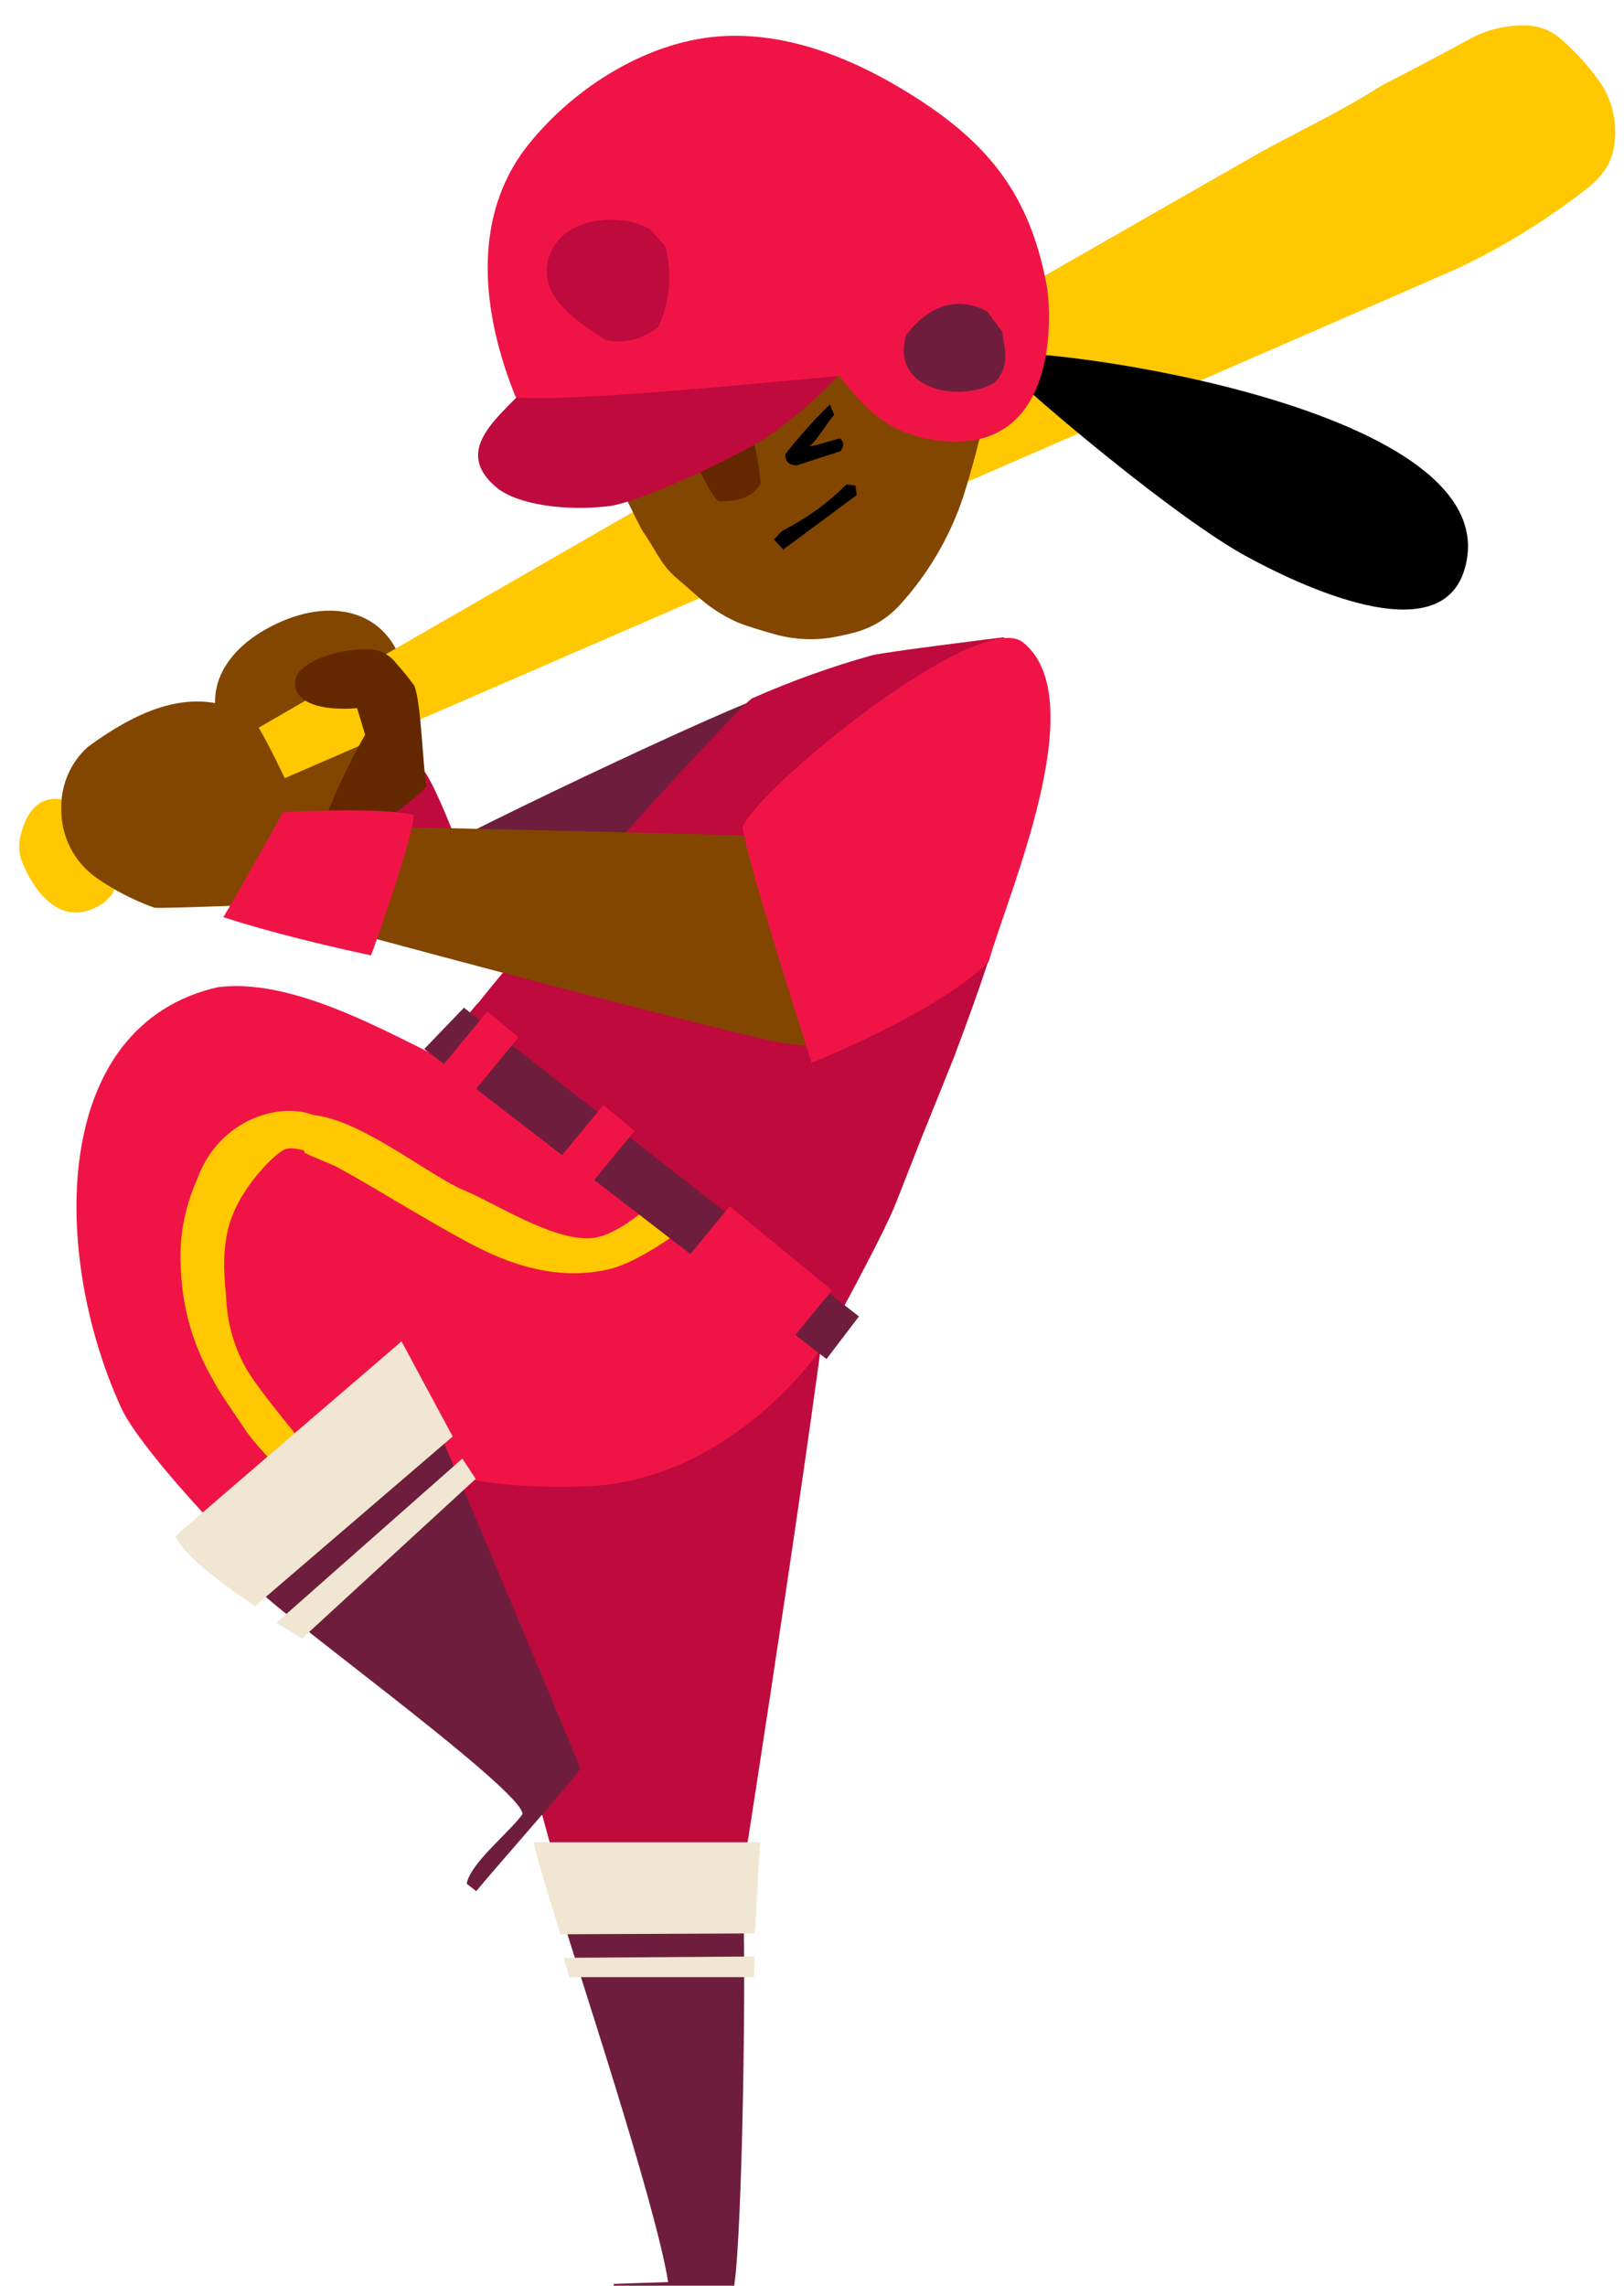 <svg version="1.1" width="108" height="152" viewBox="-1 -1 108 152" xmlns="http://www.w3.org/2000/svg" xmlns:xlink="http://www.w3.org/1999/xlink">
  <!-- Exported by Scratch - http://scratch.mit.edu/ -->
  <g id="ID0.7420591493137181" transform="matrix(1, 0, 0, 1, 0.25, 0.25)">
    <g id="Page-1">
      <g id="batter-b-[baseball,sports,people,alex-eben-meyer]">
        <g id="Right-Arm">
          <path id="Shape" fill="#824600" stroke="none" stroke-width="1" d="M 12.747 4.959 C 12.026 0.576 8.290 -0.529 4.594 1.027 C 1.103 2.491 -0.646 5.147 0.314 7.866 C 3.113 9.473 5.094 13.269 6.860 15.891 L 13.065 12.146 C 14.286 10.163 13.116 7.205 12.747 4.959 Z " transform="matrix(1, 0, 0, 1, 13, 39)"/>
          <path id="Shape" fill="#BE0A3C" stroke="none" stroke-width="1" d="M 16.483 16.928 C 14.507 17.065 7.586 15.115 5.594 15.081 C 5.792 14.677 13.264 11.246 13.888 10.955 C 14.405 11.354 16.426 16.238 16.483 16.928 Z " transform="matrix(1, 0, 0, 1, 13, 39)"/>
          <path id="Shape" fill="#6E1E3C" stroke="none" stroke-width="1" d="M 12.480 17.555 C 14.240 16.187 35.059 6.310 36.893 5.985 C 35.758 7.171 32.192 18.313 32.192 18.313 C 32.192 18.313 13.650 17.834 12.480 17.555 Z " transform="matrix(1, 0, 0, 1, 13, 39)"/>
        </g>
        <g id="Right-Leg">
          <path id="Shape" fill="#BE0A3C" stroke="none" stroke-width="1" d="M 0.049 3.254 C 0.202 3.789 11.483 44.506 11.483 44.506 L 22.929 43.753 C 22.929 43.753 29.140 4.097 29.140 0.119 L 0.049 3.254 Z " transform="matrix(1, 0, 0, 1, 25, 81)"/>
          <path id="Shape" fill="#6E1E3C" stroke="none" stroke-width="1" d="M 23.179 44.506 L 11.069 45.002 C 11.898 47.920 17.348 64.220 18.183 69.509 C 16.905 69.543 14.566 69.634 14.566 69.634 L 14.532 70.318 C 14.532 70.318 21.055 70.489 22.480 70.181 C 23.048 68.540 23.383 50.707 23.179 44.506 Z " transform="matrix(1, 0, 0, 1, 25, 81)"/>
          <path id="Shape" fill="#F0E6D2" stroke="none" stroke-width="1" d="M 23.939 46.324 C 24.093 44.671 24.144 41.998 24.309 40.260 L 9.246 40.260 C 9.445 41.331 10.450 44.546 11.018 46.381 L 23.939 46.324 Z " transform="matrix(1, 0, 0, 1, 25, 81)"/>
          <path id="Shape" fill="#F0E6D2" stroke="none" stroke-width="1" d="M 23.888 49.231 C 23.934 48.786 23.888 48.262 23.939 47.857 L 11.239 47.948 C 11.341 48.324 11.466 48.763 11.602 49.231 L 23.888 49.231 Z " transform="matrix(1, 0, 0, 1, 25, 81)"/>
        </g>
        <g id="Left-Leg">
          <path id="Shape" fill="#F01446" stroke="none" stroke-width="1" d="M 43.334 10.662 L 39.229 9.881 C 37.843 8.861 34.971 8.775 33.330 8.405 C 31.307 7.908 29.341 7.199 27.465 6.290 C 22.673 4.113 15.804 -0.264 10.314 0.391 L 13.362 12.805 C 14.498 17.330 14.929 23.121 16.928 27.338 C 18.705 31.077 24.598 33.904 34.528 33.607 C 44.458 33.311 50.425 24.340 50.425 24.340 C 50.425 24.340 44.690 11.802 43.334 10.662 Z " transform="matrix(1, 0, 0, 1, 3, 64)"/>
          <path id="Shape" fill="#FFC800" stroke="none" stroke-width="1" d="M 40.046 13.836 C 40.873 14.404 41.745 14.903 42.652 15.329 C 42.652 15.329 38.803 18.561 36.237 19.159 C 32.263 20.077 28.760 18.379 26.801 17.330 C 23.900 15.774 21.123 13.990 18.239 12.400 C 17.490 11.984 15.446 11.408 15.054 10.610 C 14.521 9.522 15.264 10.040 15.054 9.111 C 18.052 7.772 23.900 12.770 26.568 13.888 C 28.760 14.799 32.325 17.165 34.920 17.102 C 36.572 17.062 38.797 15.221 40.046 13.836 Z " transform="matrix(1, 0, 0, 1, 3, 64)"/>
          <path id="Shape" fill="#F01446" stroke="none" stroke-width="1" d="M 13.862 6.239 C 12.937 4.569 11.937 1.548 10.314 0.380 C -1.041 2.911 -0.803 18.322 3.807 28.364 C 5 30.969 10.376 36.565 10.376 36.565 L 22.514 27.355 C 22.514 27.355 14.203 6.855 13.862 6.239 Z " transform="matrix(1, 0, 0, 1, 3, 64)"/>
          <path id="Shape" fill="#FFC800" stroke="none" stroke-width="1" d="M 16.457 31.424 C 16.258 31.937 15.259 32.405 14.844 32.667 C 14.197 32.530 12.386 30.353 12.051 29.817 C 11.273 28.637 10.416 27.503 9.780 26.267 C 8.772 24.477 8.127 22.505 7.884 20.465 C 7.850 20.077 7.798 19.695 7.787 19.325 C 7.623 17.238 7.984 15.142 8.837 13.232 C 10.325 9.037 14.611 7.960 16.786 8.986 C 18.784 9.642 18.852 12.360 18.852 12.360 C 18.852 12.360 15.912 10.895 14.782 11.152 C 14.214 11.283 12.045 13.369 11.182 15.643 C 10.319 17.917 10.768 20.373 10.796 21.120 C 10.865 22.719 11.304 24.281 12.079 25.680 C 12.789 27.042 16.411 31.316 16.457 31.424 Z " transform="matrix(1, 0, 0, 1, 3, 64)"/>
          <path id="Shape" fill="#6E1E3C" stroke="none" stroke-width="1" d="M 25.205 30.518 C 25.205 30.518 14.753 38.811 12.755 40.207 C 12.318 40.646 30.588 53.738 30.497 55.396 C 29.606 56.633 27.045 58.633 26.784 60.018 L 27.420 60.514 C 28.555 59.123 33.563 53.475 34.352 52.375 C 34.323 52.204 25.205 30.518 25.205 30.518 Z " transform="matrix(1, 0, 0, 1, 3, 64)"/>
          <path id="Shape" fill="#F0E6D2" stroke="none" stroke-width="1" d="M 22.452 23.953 C 22.452 23.953 7.458 36.833 7.424 36.907 C 8.173 38.651 12.721 41.552 12.721 41.552 L 25.853 30.279 L 22.452 23.953 Z " transform="matrix(1, 0, 0, 1, 3, 64)"/>
          <path id="Shape" fill="#F0E6D2" stroke="none" stroke-width="1" d="M 26.494 31.749 L 14.129 42.669 L 15.838 43.712 L 27.386 33.094 L 26.494 31.749 " transform="matrix(1, 0, 0, 1, 3, 64)"/>
        </g>
        <path id="Shape" fill="#BE0A3C" stroke="none" stroke-width="1" d="M 56.740 42.329 C 54.027 43.088 51.371 44.041 48.792 45.179 C 48.025 45.498 34.178 60.795 30.624 65.366 C 30.463 65.522 30.313 65.690 30.176 65.868 C 29.875 66.255 29.500 66.586 29.171 66.956 C 28.811 67.435 28.485 67.938 28.194 68.461 L 53.623 87.941 C 53.623 87.941 57.495 80.920 58.336 78.742 C 58.903 77.289 59.471 75.847 60.039 74.400 L 61.316 71.242 C 61.606 70.524 61.884 69.806 62.185 69.076 C 62.633 67.891 63.071 66.694 63.502 65.497 C 63.553 65.366 64.121 63.747 64.479 62.647 L 64.507 62.647 L 64.507 62.556 C 64.649 62.129 64.757 61.793 64.780 61.701 C 64.683 61.764 65.217 48.382 65.427 43.173 C 65.478 41.913 65.512 41.127 65.512 41.127 C 65.512 41.127 57.660 42.090 56.740 42.329 Z "/>
        <g id="Bat">
          <path id="Shape" fill="#FFC800" stroke="none" stroke-width="1" d="M 105.067 4.104 C 104.327 3.065 103.463 2.122 102.495 1.294 C 101.902 0.785 101.157 0.488 100.377 0.450 C 98.991 0.382 97.613 0.708 96.403 1.391 C 94.887 2.228 93.354 3.015 91.827 3.824 C 91.356 4.069 90.867 4.286 90.425 4.565 C 87.921 6.161 85.235 7.415 82.635 8.845 C 80.932 9.792 1.448 55.307 0.818 56.030 L 2.186 57.210 C 2.623 57.062 94.983 16.956 95.926 16.488 C 98.948 15.028 101.804 13.244 104.442 11.165 C 104.825 10.857 105.163 10.496 105.447 10.094 C 106.531 8.606 106.384 5.853 105.067 4.104 Z "/>
          <path id="Shape" fill="#FFC800" stroke="none" stroke-width="1" d="M 4.457 52.753 C 4.457 52.474 1.170 50.263 0.165 54.155 C -0.020 54.734 -0.020 55.355 0.165 55.934 C 0.653 57.216 2.174 60.123 4.661 59.285 C 7.148 58.447 6.364 56.435 6.580 56.196 L 4.457 52.753 Z "/>
        </g>
        <path id="Shape" fill="#642800" stroke="none" stroke-width="1" d="M 27.121 50.987 C 26.815 51.699 21.268 55.694 19.695 55.740 C 19.587 54.634 21.586 50.080 23.033 47.613 C 22.931 47.248 22.494 45.840 22.494 45.840 C 22.494 45.840 18.463 46.285 18.361 44.210 C 18.298 42.836 21.160 41.879 23.181 41.930 C 23.943 41.915 24.665 42.272 25.117 42.888 C 25.536 43.351 25.930 43.836 26.298 44.341 C 26.792 45.555 26.843 49.767 27.121 50.987 Z "/>
        <g id="Left-Arm">
          <path id="Shape" fill="#824600" stroke="none" stroke-width="1" d="M 18.115 14.928 C 18.342 16.142 17.411 17.538 17.105 17.852 C 16.719 17.783 7.260 18.211 6.999 18.108 C 5.641 17.620 4.352 16.955 3.166 16.130 C 1.666 15.074 0.789 13.336 0.827 11.497 C 0.796 9.952 1.434 8.470 2.576 7.433 C 7.686 3.672 10.558 4.082 13.130 5.114 C 14.005 5.302 17.956 14.506 18.115 14.928 Z " transform="matrix(1, 0, 0, 1, 2, 41)"/>
          <path id="Shape" fill="#824600" stroke="none" stroke-width="1" d="M 51.584 13.497 C 50.448 13.372 21.771 12.682 20.880 12.728 L 18.609 19.322 C 18.836 19.425 38.219 24.651 47.286 26.788 C 48.783 27.178 50.327 27.353 51.873 27.307 L 51.584 13.497 Z " transform="matrix(1, 0, 0, 1, 2, 41)"/>
          <path id="Shape" fill="#F01446" stroke="none" stroke-width="1" d="M 46.128 12.762 C 47.223 10.061 61.871 -1.834 64.772 0.463 C 69.507 4.213 63.745 17.276 62.501 21.699 C 59.169 25.061 50.726 28.430 50.726 28.430 C 50.726 28.430 46.497 15.333 46.128 12.762 Z " transform="matrix(1, 0, 0, 1, 2, 41)"/>
          <path id="Shape" fill="#F01446" stroke="none" stroke-width="1" d="M 24.252 11.941 C 24.417 12.819 21.556 21.060 21.414 21.283 C 18.422 20.644 14.601 19.721 11.603 18.741 C 11.932 18.262 15.577 11.765 15.577 11.765 C 15.577 11.765 21.845 11.383 24.252 11.941 Z " transform="matrix(1, 0, 0, 1, 2, 41)"/>
        </g>
        <g id="Face">
          <path id="Shape" fill="#824600" stroke="none" stroke-width="1" d="M 30.177 0.409 L 0.200 2.768 C 0.234 3.310 6.241 15.746 6.491 16.082 C 7.217 17.074 7.677 18.259 8.625 19.086 C 9.080 19.479 9.528 19.878 9.982 20.266 C 10.804 21.040 11.750 21.671 12.781 22.129 C 13.531 22.426 14.314 22.654 15.092 22.876 C 16.510 23.307 18.013 23.374 19.464 23.070 C 19.804 22.996 20.151 22.927 20.491 22.836 C 21.695 22.534 22.782 21.880 23.614 20.955 C 25.495 18.883 26.924 16.439 27.809 13.780 C 30.137 6.439 30.353 0.808 30.177 0.409 Z " transform="matrix(1, 0, 0, 1, 35, 18)"/>
          <path id="Shape" fill="#642800" stroke="none" stroke-width="1" d="M 12.969 6.980 C 13.502 7.670 14.377 12.247 14.326 12.942 C 13.678 13.962 12.656 14.082 11.544 14.082 C 11.021 13.871 9.273 9.921 9 9.306 C 10.022 8.337 11.680 7.590 12.969 6.980 Z " transform="matrix(1, 0, 0, 1, 35, 18)"/>
          <path id="Shape" fill="#000000" stroke="none" stroke-width="1" d="M 29.677 4.279 C 32.726 3.623 64.542 7.812 61.119 18.698 C 59.416 24.107 50.133 19.667 46.551 17.701 C 41.214 14.766 29.535 4.701 29.677 4.279 Z " transform="matrix(1, 0, 0, 1, 35, 18)"/>
          <path id="Shape" fill="#000000" stroke="none" stroke-width="1" d="M 15.972 10.964 C 16.884 9.793 17.874 8.684 18.936 7.647 C 19.009 7.824 19.083 8.006 19.231 8.348 C 18.936 8.565 18.095 10.058 17.573 10.428 C 18.107 10.383 19.327 9.938 19.606 9.915 C 19.901 10.132 19.861 10.389 19.662 10.748 L 16.744 11.699 C 16.324 11.671 15.972 11.551 15.972 10.964 Z " transform="matrix(1, 0, 0, 1, 35, 18)"/>
          <path id="Shape" fill="#000000" stroke="none" stroke-width="1" d="M 15.217 16.624 C 15.518 16.339 15.682 16.082 15.915 15.974 C 17.437 15.196 18.828 14.182 20.037 12.970 L 20.639 13.044 C 20.667 13.272 20.696 13.466 20.724 13.671 L 15.836 17.296 L 15.217 16.624 Z " transform="matrix(1, 0, 0, 1, 35, 18)"/>
        </g>
        <g id="Hat">
          <path id="Shape" fill="#BE0A3C" stroke="none" stroke-width="1" d="M 4.536 22.487 C 3.116 24.807 -1.709 27.275 1.794 30.187 C 3.196 31.327 6.387 31.749 9.231 31.412 C 11.247 31.179 18.031 28.027 19.956 26.682 C 21.988 25.265 23.821 23.580 25.406 21.672 L 4.536 22.487 Z " transform="matrix(1, 0, 0, 1, 30, 1)"/>
          <path id="Shape" fill="#F01446" stroke="none" stroke-width="1" d="M 38.328 16.577 C 37.227 10.877 34.666 7.458 29.744 4.295 C 25.951 1.850 21.506 -0.065 16.947 0.146 C 11.968 0.374 6.966 3.514 3.889 7.367 C 0.045 12.177 0.794 18.612 3.048 24.163 C 6.199 24.516 18.377 23.325 24.566 22.749 C 26.269 24.915 27.728 26.551 30.947 27.018 C 39.333 28.232 38.697 18.338 38.328 16.577 Z " transform="matrix(1, 0, 0, 1, 30, 1)"/>
          <path id="Shape" fill="#BE0A3C" stroke="none" stroke-width="1" d="M 12.013 13.020 L 12.990 14.126 C 13.467 15.904 13.309 17.794 12.541 19.466 C 11.574 20.293 10.282 20.628 9.038 20.373 C 7.096 19.102 4.059 17.215 5.461 14.360 C 6.534 12.148 10.162 11.881 12.013 13.020 Z " transform="matrix(1, 0, 0, 1, 30, 1)"/>
          <path id="Shape" fill="#6E1E3C" stroke="none" stroke-width="1" d="M 34.382 18.452 L 35.393 19.786 C 35.546 20.874 35.960 22.065 34.921 23.171 C 32.736 24.562 27.921 23.741 29.011 20.042 C 30.516 18.013 32.497 17.432 34.382 18.452 Z " transform="matrix(1, 0, 0, 1, 30, 1)"/>
        </g>
        <g id="Belt">
          <path id="Shape" fill="#6E1E3C" stroke="none" stroke-width="1" d="M 3.602 0.765 L 0.968 3.506 L 27.714 24.127 L 29.872 21.294 L 3.602 0.765 " transform="matrix(1, 0, 0, 1, 26, 65)"/>
          <path id="Rectangle-path" fill="#F01446" stroke="none" stroke-width="1" d="M 18.676 16.200 L 27.482 16.200 L 27.482 21.363 L 18.676 21.363 L 18.676 16.200 " transform="matrix(0.772, 0.635, -0.635, 0.772, 43.15, 54.6)"/>
          <path id="Rectangle-path" fill="#F01446" stroke="none" stroke-width="1" d="M 10.964 7.546 L 13.661 7.546 L 13.661 12.709 L 10.964 12.709 L 10.964 7.546 " transform="matrix(0.772, 0.635, -0.635, 0.772, 35.2, 59.45)"/>
          <path id="Rectangle-path" fill="#F01446" stroke="none" stroke-width="1" d="M 3.223 1.315 L 5.920 1.315 L 5.920 6.479 L 3.223 6.479 L 3.223 1.315 " transform="matrix(0.772, 0.635, -0.635, 0.772, 29.5, 62.95)"/>
        </g>
      </g>
    </g>
  </g>
</svg>